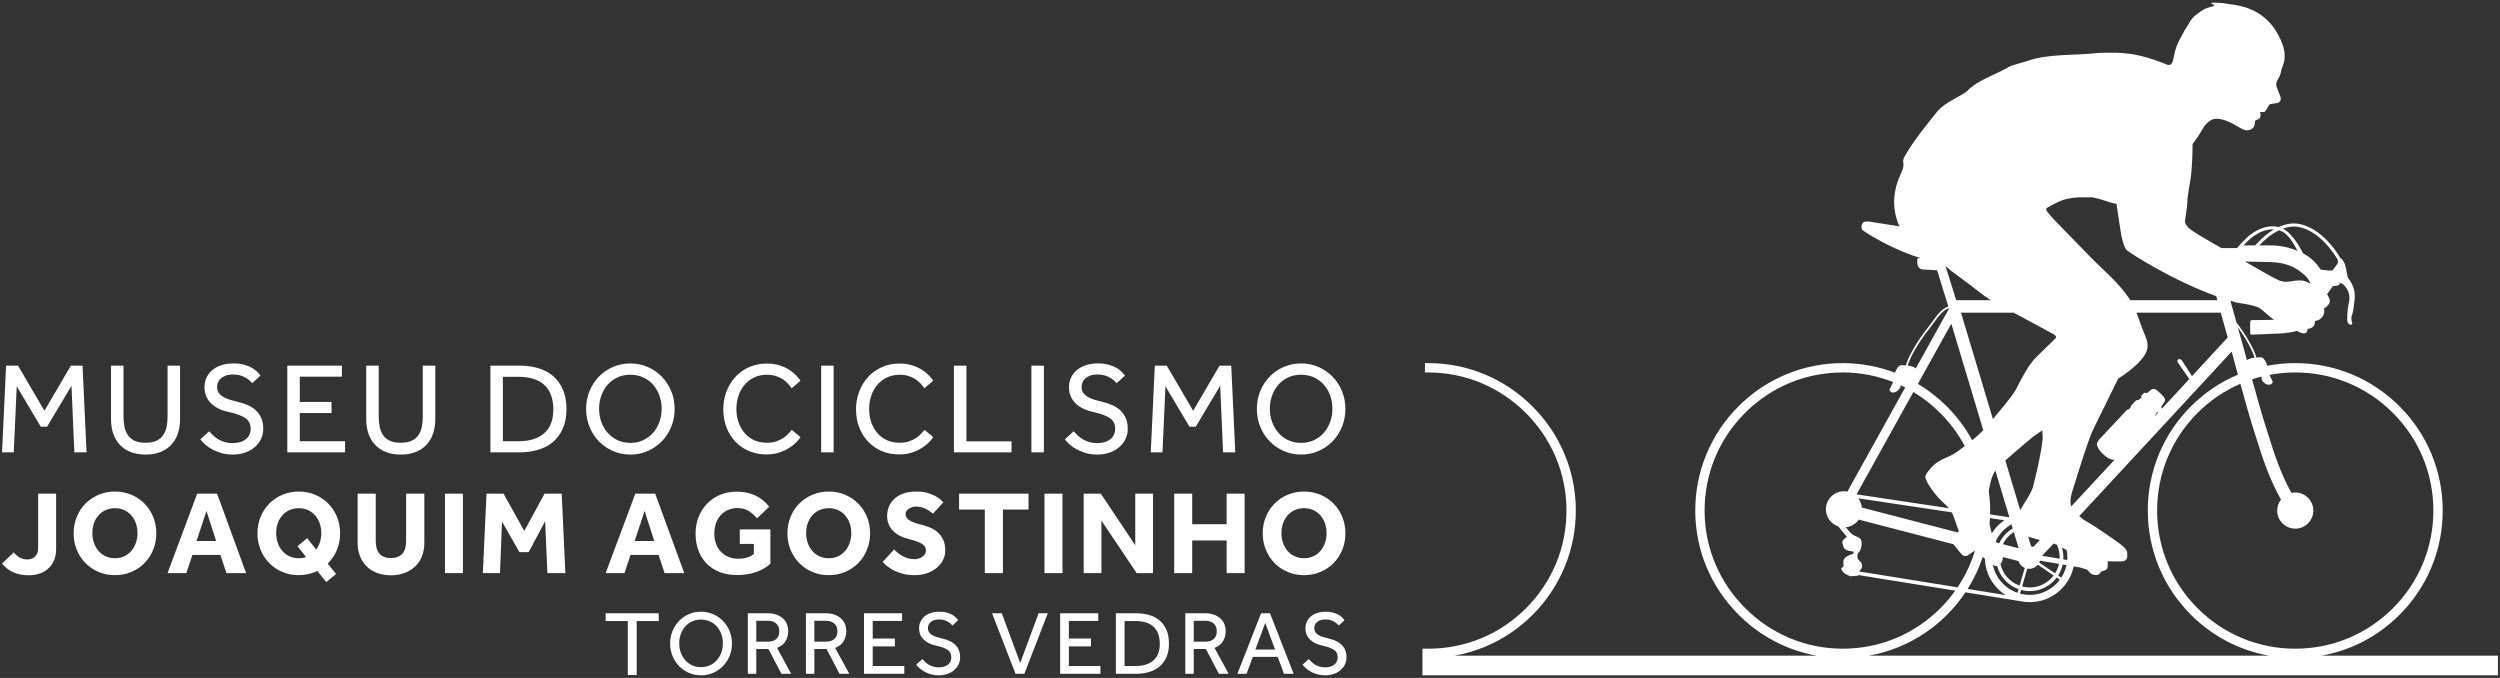 <svg version="1.1" xmlns="http://www.w3.org/2000/svg" xmlns:xlink="http://www.w3.org/1999/xlink" x="0px" y="0px"
	 viewBox="0 0 472 128" style="enable-background:new 0 0 472 128;" xml:space="preserve">
<rect x="0" y="0" width="472" height="128" fill="#333333" stroke="none"/>
<path style="fill:#FFFFFF;" d="M438.325,123.786c5.539-0.996,10.64-3.641,14.703-7.704c5.258-5.258,8.154-12.25,8.154-19.686
	c0-7.437-2.896-14.428-8.154-19.686c-5.258-5.259-12.25-8.154-19.686-8.154c-1.787,0-3.548,0.172-5.266,0.499
	c-0.158-0.48-0.607-1.644-1.265-1.605c-0.228,0.013-0.51,0.026-0.809,0.05l-0.007-0.027c-0.378-1.494-1.969-4.275-3.748-6.587
	l-1.141-4.091c0.422,0.126,0.843,0.247,1.263,0.357c0,0,3.367,0.414,4.311,1.057c0.734,0.5,1.551,1.459,2.685,2.166
	c-1.661,0.046-3.905,0.056-4.183,0.056c-0.351,0-0.351,0.391-0.351,0.391s-0.008,1.866,0,2.125c0.008,0.259,0.359,0.231,0.359,0.231
	s3.994-0.128,5.55-0.231c1.115-0.073,2.083-0.234,2.953-0.472c0.303,0.159,0.502,0.266,0.502,0.266s0.93,0.426,1.237,0.052
	c0.33-0.403,0.19-0.697,0.19-0.697s0.61,0.028,1.096-0.422c0.337-0.312,0.344-0.785,0.326-1.002
	c0.038-0.036,0.074-0.074,0.112-0.111c0.25-0.006,0.831-0.095,1.308-0.754c0.551-0.763,0.339-1.367,0.28-1.5
	c0.007-0.015,0.012-0.03,0.019-0.046c0.14-0.076,0.709-0.414,1.027-1.045c0.241-0.48-0.129-1.188-0.409-1.618
	c0.002-0.035,0.004-0.071,0.006-0.106l1.061-1.47c0,0,0.572-0.024,0.988-0.144c0.416-0.121,0.249-0.47,0.249-0.47
	s0.955,0.06,1.585,1.472s0.084,2.5,0.007,3.296c-0.05,0.525-0.257,2.162-0.029,2.685c0.148,0.339,0.392,0.483,0.714,0.427
	c0.322-0.056,0.014-0.478-0.023-1.13c-0.02-0.33,0.109-0.7,0.11-0.695c0,0,0.275-0.429,0.504-2.95
	c0.24-2.638-1.178-3.747-1.298-4.163c-0.121-0.416-0.134-0.668-0.363-1.819c-0.229-1.152-0.802-1.677-0.802-1.677
	s-0.079-0.027-0.183-0.053c-0.295-0.515-0.937-1.552-1.896-2.673c-2.235-2.612-4.369-3.518-5.766-3.819
	c-1.274-0.275-2.637-0.085-4.03,0.547c-1.762-0.395-3.62,0.112-5.384,1.477c-1.08,0.837-2.173,2.159-2.48,2.499h-2.94
	c-2.293-1.293-5.682-3.242-6.222-3.819c-0.75-0.803-0.668-1.17-0.664-1.308c0.003-0.138,0.401-2.66,0.426-3.297
	c0.046-1.173,0.111-1.592,0.606-4.553c0.307-1.83,0.384-4.629,0.396-6.662c0.166-0.236,0.362-0.51,0.547-0.744
	c0.565-0.712,1.31-2.095,1.703-2.656c0.449-0.644,1.172-1.081,1.172-1.081c1.14-0.689,2.813,0.003,3.772,0.433
	c0.526,0.236,2.174,1.36,2.845,1.443c0.671,0.082,1.395-0.243,1.61-0.817c0.216-0.574,0.059-0.973,0.216-1.021
	c0.157-0.048,0.794-0.336,0.883-0.514c0.09-0.179,0.131-0.824-0.03-1.078c0,0,0.707,0.023,0.888-0.066
	c0.18-0.089,0.327-0.392,0.327-0.392s0.538-0.983,0.71-1.046l1.518-0.238c0,0,0.8-0.323,0.36-1.344
	c-0.442-1.022-0.695-1.866-0.695-1.866s-0.137-0.456,0.153-0.97c0.369-0.655,0.584-1.057,0.652-1.436
	c0.223-1.235,0.719-1.904,0.706-2.595c0.172-1.158-0.101-2.344-0.671-3.627c-2.113-4.76-5.729-6.369-9.751-6.806
	c0.013-0.01-0.727-0.119-1.095-0.183c-0.342-0.06-1.958-0.116-2.159-0.076c-0.051,0.01-0.171,0.153-0.035,0.205
	c0.134,0.051,0.395,0.187,0.49,0.279c0.027,0.026,0.035,0.086-0.056,0.109c-0.092,0.023-0.672,0.218-0.672,0.218
	c-1.344,0.305-1.767,0.777-2.775,1.51c-1.007,0.733-1.515,2.076-1.801,2.412c-0.267,0.312-0.786,1.414-0.945,1.642
	c0,0-0.593,1.036-0.897,1.905c-0.304,0.869-0.425,1.373-0.489,1.846c-0.071,0.518-0.332,1.232-0.332,1.232
	c-0.417,0.613-0.866,0.406-1.512,0.106c-4.23-1.649-6.957-2.116-10.608-2.02c-0.656,0.017-1.311-0.011-1.943,0.051
	c-4.893,0.477-6.753,0.201-10.776,0.838c-1.413,0.224-2.396,0.685-4.326,1.199c-1.86,0.495-1.652,0.673-3.571,1.586
	c-1.595,0.759-4.031,1.765-5.59,3.169c-0.361,0.471-0.861,0.752-1.363,1.051c-1.696,1.013-3.55,1.782-4.836,3.408
	c-2.018,2.553-4.106,5.051-5.755,7.871c-0.273,0.468-0.611,0.961-0.491,1.518c0.16,0.738-0.094,1.355-0.386,1.978
	c-1.536,3.269-1.837,6.586-0.404,9.975l0.171,0.149c-3.415-0.525-5.914-0.933-5.914-0.933s-0.988-0.137-1.215,0.431
	c-0.38,0.95,0.162,1.283,0.162,1.283s4.134,2.857,9.381,4.709c0.522,0.184,1.012,0.334,1.469,0.456l-0.554,0.075
	c0,0-0.495,2.03,1.096,2.108c1.591,0.077,2.629,0.155,2.629,0.155l-0.044,0.014l2.117,6.806c-1.222,0.419-2.052,1.553-3.037,2.903
	c-0.314,0.43-0.638,0.875-1.002,1.335c-1.867,2.363-3.572,5.317-3.965,6.873l-0.007,0.027c-0.298-0.024-0.581-0.037-0.808-0.051
	c-0.666-0.039-1.106,1.016-1.253,1.43c-3.042-1.16-6.287-1.786-9.622-1.814c-3.799-0.031-7.496,0.688-10.974,2.143
	c-3.357,1.404-6.37,3.426-8.954,6.01c-2.585,2.585-4.607,5.597-6.01,8.954c-1.455,3.478-2.176,7.17-2.143,10.974
	c0.062,7.312,2.966,14.208,8.177,19.419c4.074,4.075,9.181,6.731,14.708,7.729h-68.3c1.969-0.355,3.893-0.916,5.755-1.694
	c3.357-1.404,6.369-3.426,8.954-6.01c2.584-2.585,4.606-5.597,6.01-8.954c1.454-3.479,2.175-7.171,2.143-10.974
	c-0.062-7.312-2.967-14.208-8.178-19.42c-5.211-5.211-12.107-8.115-19.419-8.177l-0.882-0.008l-0.015,1.764l0.882,0.008
	c6.846,0.058,13.305,2.779,18.187,7.661c4.882,4.882,7.602,11.341,7.661,18.187c0.06,7.052-2.652,13.681-7.637,18.665
	c-4.931,4.931-11.469,7.638-18.436,7.638c-0.076,0-0.153-0.001-0.229-0.001l-0.882-0.008l-0.016,1.764l0.007,0l-0.007,3.274h203.064
	v-3.629v-0.086H438.325z M451.78,77.957c4.925,4.926,7.638,11.474,7.638,18.439c0,6.965-2.713,13.513-7.638,18.438
	c-4.925,4.925-11.473,7.638-18.438,7.638c-6.965,0-13.513-2.713-18.438-7.638c-4.926-4.925-7.638-11.473-7.638-18.438
	c0-6.965,2.712-13.513,7.638-18.439c2.363-2.363,5.102-4.21,8.078-5.499c0.841,3.066,1.868,6.71,2.587,8.92
	c0.174,0.532,0.352,1.101,0.54,1.703c0.994,3.173,2.302,7.291,4.54,11.24c-0.445,0.576-0.72,1.29-0.72,2.074
	c0,1.885,1.528,3.413,3.412,3.413c1.885,0,3.413-1.528,3.413-3.413c0-1.885-1.528-3.413-3.413-3.413
	c-0.244,0-0.48,0.028-0.709,0.076c-2.062-3.66-3.276-7.483-4.278-10.681c-0.19-0.608-0.37-1.183-0.548-1.728
	c-0.714-2.196-1.766-5.936-2.614-9.03c0.587-0.192,1.178-0.371,1.779-0.521c0.01,0.25,0.034,0.494,0.083,0.624
	c0.179,0.468,0.984,1.179,1.73,0.817c0,0,0.429-0.294,0.271-0.565c-0.097-0.168-0.384-0.765-0.59-1.198
	c1.591-0.299,3.221-0.457,4.875-0.457C440.307,70.32,446.855,73.032,451.78,77.957z M425.655,67.533
	c-0.537,0.065-1.082,0.19-1.446,0.456c-0.252-0.941-0.409-1.534-0.415-1.558l-1.294-4.641
	C424.025,63.896,425.316,66.221,425.655,67.533z M413.847,71.014l-1.892-2.938l-0.021-0.023c-0.107-0.115-0.359-0.386-0.645-0.224
	c-0.131,0.073-0.245,0.245-0.171,0.504l0.015,0.055l2.205,3.176c-1.683,1.82-3.427,3.705-5.193,5.613
	c0.02-0.201-0.112-0.385-0.112-0.385s0.516-0.75,0.638-0.924s0.134-0.464-0.01-0.736c-0.143-0.271-0.796-0.884-0.796-0.884
	s-0.653-0.613-0.933-0.738c-0.28-0.126-0.569-0.095-0.735,0.037c-0.165,0.133-0.882,0.696-0.882,0.696s-0.359-0.231-0.606,0.024
	c-0.246,0.256-0.446,0.476-0.446,0.476s-0.064,0.068-0.006,0.16c0.058,0.092,0.12,0.201,0.12,0.201l-0.064,0.061
	c0,0-0.106-0.062-0.177,0.009c-0.07,0.071-0.362,0.325-0.362,0.325s-0.054,0.039-0.081,0.027c-0.027-0.012-0.296-0.058-0.558,0.218
	c-0.261,0.275-0.776,0.828-0.776,0.828s-0.055,0.058-0.038,0.113c0.018,0.054,0.028,0.094,0.028,0.094s0.001,0.025-0.038,0.067
	c-0.04,0.042-0.467,0.498-0.467,0.498s-0.028,0.022-0.048,0.007c-0.02-0.016-0.133-0.06-0.244,0.059
	c-0.111,0.118-5.159,5.499-5.159,5.499s-0.688,0.746-0.455,1.248c0.233,0.502,0.313,0.833,1.135,1.595
	c0.813,0.771,1.148,0.83,1.664,1.031c0.18,0.07,0.382,0.023,0.569-0.064c-3.023,3.261-5.855,6.313-8.251,8.891
	c-0.02-0.063-0.047-0.118-0.064-0.185c-0.345-1.368,0.426-3.137,0.957-4.856c0.504-1.63,2.15-7.06,3.198-9.394
	c1.294-2.573,3.581-7.312,4.777-9.709l0.93-0.598c1.366-0.96,2.672-1.986,3.704-3.315c1.202-1.547,1.133-2.709,0.321-4.501
	c-0.43-0.95-1.005-2.739-1.503-4.018h15.913l1.306,4.683C418.589,65.886,416.29,68.372,413.847,71.014z M406.856,78.493
	c-0.013-0.026,0.022-0.082,0.022-0.082s0.234-0.308,0.301-0.383c0.067-0.074-0.002-0.177-0.002-0.177l0.056-0.067
	c0,0,0.113,0.055,0.209,0.107c0.016,0.008,0.024,0.001,0.038,0.004c-0.204,0.22-0.407,0.439-0.611,0.66
	C406.866,78.521,406.859,78.499,406.856,78.493z M350.773,105.524c-0.121-0.25-0.149-0.894,0.024-1.111
	c0.076-0.096,0.348-0.33,0.396-0.484c0.047-0.153,0.142-0.359,0.216-0.639c0.082-0.305,0.115-0.687,0-1.259
	c-0.114-0.572-1.179-0.795-1.577-1.052c-0.354-0.228-1.027-1.038-1.35-1.439c1.017-0.103,1.903-0.638,2.457-1.435l17.861,4.639
	c0.606,0.802,1.65,2.008,1.65,2.008s0.587,0.522,1.239,0c0.362-0.289,0.824-0.579,1.164-0.779c0.004,0.003,0.007,0.006,0.011,0.009
	c-0.74,2.447-1.839,4.77-3.273,6.905l-18.614-3.001c0.202-0.235,0.576-0.428,0.576-1.061
	C351.552,106.115,350.937,105.865,350.773,105.524z M374.431,81.2c-0.512,0.545-0.988,1.015-1.379,1.335
	c-0.238,0.195-0.471,0.386-0.702,0.574c-1.266-2.31-2.868-4.457-4.786-6.375c-1.663-1.663-3.498-3.088-5.463-4.263l6.306-11.357
	L374.431,81.2z M381.622,59.805c2.019,1.054,4.135,2.245,6.142,3.323c0.473,0.255,0.429,0.641,0.429,0.641l-3.781,3.694
	c-1.556,1.38-3.745,5.961-3.745,5.961s-0.396,0.763-1.296,1.886c-0.477,0.595-1.75,2.216-3.106,3.818l-6.026-20.094h9.914
	C381.005,59.484,381.622,59.805,381.622,59.805z M388.874,105.246c0,0.083-0.009,0.164-0.013,0.246l-3.323-0.566
	c0.007-0.006,0.013-0.009,0.019-0.015c0.182-0.173,0.97-1.005,2.181-2.297c0.161,0.06,0.32,0.127,0.48,0.205
	c0.046,0.023,0.089,0.046,0.135,0.069C388.685,103.608,388.874,104.404,388.874,105.246z M351.516,95.824
	c-0.065-0.655-0.309-1.251-0.692-1.744l17.69,2.657c0.432,0.856,0.823,2.311,1.323,3.575c-0.066,0.053-0.153,0.126-0.248,0.207
	L351.516,95.824z M383.938,103.205c-0.021,0.02-0.032,0.024-0.052,0.041c-0.135-0.052-0.276-0.09-0.422-0.114l-0.546-1.82
	c0.076,0.026,0.147,0.052,0.229,0.079c0.783,0.256,1.423,0.429,1.984,0.565C384.479,102.65,384.056,103.093,383.938,103.205z
	 M381.122,103.513l-2.984-0.775c0.466-0.939,1.183-1.73,2.066-2.285L381.122,103.513z M379.999,99.766
	c-1.106,0.651-1.997,1.625-2.545,2.794l-0.502-0.13c-0.051-0.093-0.099-0.183-0.148-0.275c0.639-1.334,1.677-2.441,2.964-3.157
	L379.999,99.766z M376.064,100.667c-0.028-0.072-0.062-0.151-0.077-0.205c-0.063-0.23-0.208-0.79-0.359-1.522
	c0.034-0.373,0.056-0.748,0.075-1.123l2.714,0.408C377.477,98.87,376.679,99.704,376.064,100.667z M379.368,97.663
	c-0.001,0-0.001,0.001-0.002,0.001l-3.639-0.546c0.008-0.321,0.019-0.641,0.016-0.963c-0.01-1.177-0.102-2.341-0.256-3.491
	c0.307-1.587,0.502-2.735,1.243-3.8L379.368,97.663z M378.609,86.943c2.023-1.807,5.182-4.449,5.182-4.449l1.78-1.234
	c0.049,0.721,0.115,1.324,0.071,1.721c-0.402,3.61-1.84,9.037-1.84,9.037c-0.462,1.411-1.646,2.911-2.381,4.303L378.609,86.943z
	 M376.436,106.757c0,0,0.295,0.156,0.633,0.117c0.541,2.037,2.066,3.672,4.036,4.366l-0.2,0.686
	c-2.359-0.812-4.162-2.826-4.662-5.312C376.356,106.698,376.436,106.757,376.436,106.757z M377.688,106.493
	c0.324-0.449,0.483-0.835,0.447-1.325l2.943,0.764c0.196,0.583,0.638,1.048,1.2,1.286l-0.977,3.353
	C379.498,109.923,378.117,108.389,377.688,106.493z M382.747,107.362c0.12,0.021,0.242,0.033,0.368,0.033
	c0.659,0,1.241-0.303,1.635-0.77l2.976,2.026c-1.035,1.369-2.672,2.259-4.516,2.259c-0.499,0-0.98-0.071-1.441-0.193
	L382.747,107.362z M385.021,106.217c0.058-0.115,0.106-0.234,0.143-0.36l3.574,0.609c-0.142,0.642-0.395,1.242-0.734,1.783
	L385.021,106.217z M366.318,77.982c1.872,1.872,3.422,3.977,4.63,6.245c-0.967,0.75-1.849,1.374-2.621,1.771
	c-0.911,0.47-2.388,0.885-3.526,2.092c-1.139,1.207-1.234,1.688-1.234,1.688s-0.491,0.319,1.164,2.64
	c1.436,2.015,2.479,2.666,3.242,3.535l-17.455-2.621l10.727-19.318C363.069,75.11,364.773,76.437,366.318,77.982z M373.6,107.128
	c0.272-0.651,0.51-1.312,0.73-1.977c0.141,0.11,0.281,0.22,0.415,0.323c0.089,2.886,1.623,5.41,3.906,6.873l-7.167-1.155
	C372.295,109.902,373.006,108.548,373.6,107.128z M381.375,112.068l0.199-0.684c0.523,0.14,1.069,0.221,1.635,0.221
	c2.082,0,3.929-1.011,5.089-2.563l0.6,0.408c-1.297,1.736-3.361,2.867-5.689,2.867C382.574,112.317,381.961,112.225,381.375,112.068
	z M389.18,109.049l-0.602-0.41c0.395-0.622,0.687-1.314,0.846-2.057l0.729,0.124C389.971,107.553,389.636,108.343,389.18,109.049z
	 M389.55,105.609c0.007-0.121,0.018-0.241,0.018-0.364c0-0.65-0.099-1.277-0.281-1.868c0.301,0.163,0.599,0.326,0.896,0.488
	c0.084,0.436,0.132,0.885,0.132,1.345c0,0.177-0.014,0.351-0.027,0.525L389.55,105.609z M391.679,104.626l-0.007,0.274
	c-0.003-0.097-0.008-0.194-0.015-0.291c0.018,0.008,0.036,0.016,0.054,0.024L391.679,104.626z M423.878,49.387l4.799,0.096
	c3.673,0.109,5.29,1.464,6.476,2.499c0.546,0.477,0.872,1.031,1.071,1.596c-0.172-0.096-0.324-0.179-0.437-0.24
	c-0.8-0.425-1.348-0.38-1.599-0.392c-0.599-0.028-1.616,0.183-2.332,0.254c-0.716,0.07-1.567-0.247-1.567-0.247
	s-0.317-0.186-1.038-0.516C428.815,52.237,426.019,50.627,423.878,49.387z M430.285,43.476c1.186,0.331,2.123,1.296,3.489,3.881
	c-1.656-0.687-3.334-1.026-5.176-1.025l-2.04,0c0.418-0.445,0.935-0.95,1.53-1.437C428.7,44.393,429.452,43.878,430.285,43.476z
	 M434.121,42.879c3.857,0.831,6.502,4.891,7.239,6.148c0.118,0.421-0.038,0.771-0.038,0.771s-0.722,0.917-0.892,1.184
	c-0.168,0.263-2.221-0.076-2.291-0.088c-0.017-0.025-0.031-0.048-0.048-0.073c-0.67-0.946-1.474-2.033-3.268-2.985
	c-1.35-2.592-2.604-4.057-3.79-4.674C431.998,42.811,433.046,42.647,434.121,42.879z M429.326,43.319
	c-0.535,0.312-1.072,0.684-1.608,1.123c-0.811,0.664-1.475,1.349-1.952,1.889l-2.178,0C424.488,45.286,426.66,43.163,429.326,43.319
	z M388.682,38.082c1.128-0.56,2.948-0.858,4.562-0.83c2.157,0.037,1.318-0.159,3.235,0.351c0.891,0.305,1.154,0.329,1.49,0.473
	c0.198,0.084,1.016,0.289,1.624,0.441c0.454,3.109,0.839,5.514,0.839,5.514s0.422,2.584,1.125,3.217
	c0.597,0.538,8.494,5.641,16.859,8.659l0.216,0.775h-16.44c-2.045-3.281-5.198-5.732-7.873-8.512
	c-2.883-2.996-2.776-2.852-5.671-5.835c-0.213-0.22-2.496-2.516-2.353-2.879C386.43,39.114,388.397,38.223,388.682,38.082z
	 M368.355,51.12c1.221,0.903,2.439,1.809,3.657,2.715c1.177,0.876,2.294,1.837,3.528,2.631c0.101,0.065,0.219,0.138,0.348,0.215
	h-6.565l-2.012-6.468L368.355,51.12z M364.07,62.303c0.367-0.464,0.694-0.912,1.009-1.345c0.976-1.337,1.748-2.391,2.862-2.776
	l0.027,0.087l-6.266,11.283c-0.361-0.314-0.947-0.457-1.528-0.527C360.569,67.505,362.237,64.624,364.07,62.303z M321.829,96.623
	c-0.06-7.052,2.652-13.681,7.636-18.665c4.931-4.931,11.47-7.638,18.437-7.638c0.076,0,0.153,0,0.229,0.001
	c3.228,0.027,6.367,0.654,9.298,1.812c-0.204,0.432-0.545,1.147-0.654,1.333c-0.158,0.271,0.272,0.565,0.272,0.565
	c0.746,0.362,1.565-0.492,1.744-0.96c0.031-0.08,0.051-0.197,0.063-0.327c0.285,0.133,0.566,0.273,0.846,0.417l-10.913,19.653
	c-0.21-0.041-0.427-0.065-0.649-0.065c-1.884,0-3.412,1.528-3.412,3.413c0,1.504,0.979,2.766,2.328,3.221l1.657,2.009
	c0,0-0.219,0.061-0.68,0.516c-0.414,0.409-0.047,1.102,0.107,1.515c0.155,0.414,1.063,0.648,1.455,0.66
	c0.392,0.012,0.364,0.166,0.376,0.307c0.012,0.142-0.26,0.225-0.26,0.225c-1.3,0.402-1.629,0.87-1.69,1.418
	c-0.027,0.244,0.115,0.779-0.024,0.981c-0.056,0.083-0.254,0.107-0.325,0.237c-0.071,0.13-0.005,0.271-0.005,0.271
	c0.354,0.887,1.692,1.277,1.692,1.277l1.478-0.118c0,0-0.001-0.048-0.002-0.114l18.314,2.953c-0.836,1.168-1.768,2.279-2.805,3.315
	c-4.93,4.931-11.469,7.638-18.436,7.638c-0.076,0-0.153-0.001-0.229-0.001c-6.846-0.059-13.305-2.779-18.187-7.661
	C324.608,109.928,321.887,103.469,321.829,96.623z M358.636,122.092c3.357-1.404,6.369-3.426,8.954-6.01
	c1.31-1.311,2.475-2.732,3.489-4.252l10.373,1.672c0.568,0.12,1.156,0.186,1.759,0.186c4.083,0,7.501-2.902,8.3-6.752l1.174,0.2
	c0.716,0.196,1.537,0.449,1.573,0.583c0.064,0.24,0.573,0.809,1.37,0.86c0.796,0.05,1.04-0.672,1.04-0.672s0.849-0.172,1.127-0.494
	c0.176-0.205,0.164-0.944,0.132-1.454c1.593,0.075,2.856,0.019,2.856,0.019s0.86-0.126,0.852-0.948
	c-0.008-0.821,0.037-1.113-0.749-1.84c-0.747-0.691-2.956-2.127-4.042-2.899c-1.298-0.922-3.442-2.172-3.442-2.172
	c-0.273-0.25-0.561-0.463-0.842-0.674c9.137-9.825,24.428-26.362,28.778-31.068l0.182,0.653c0.041,0.156,0.44,1.665,0.993,3.705
	c-3.268,1.38-6.272,3.389-8.856,5.974c-5.258,5.258-8.154,12.249-8.154,19.686c0,7.436,2.896,14.428,8.154,19.686
	c4.063,4.063,9.164,6.708,14.703,7.704H352.88C354.849,123.431,356.773,122.871,358.636,122.092z M14.036,85.406l-0.54-12.569
	L8.881,80.57H7.702l-4.541-7.635L2.596,85.406H0.387l0.761-16.374h2.259L8.39,77.55l4.983-8.518h2.209l0.761,16.374H14.036z
	 M32.41,83.896c-0.533,0.598-1.207,1.068-2.026,1.411c-0.818,0.344-1.784,0.516-2.896,0.516c-1.113,0-2.079-0.172-2.897-0.516
	c-0.819-0.343-1.497-0.813-2.037-1.411c-0.54-0.597-0.941-1.301-1.203-2.111c-0.262-0.81-0.393-1.682-0.393-2.614V69.032h2.357
	v9.574c0,0.736,0.065,1.411,0.196,2.025c0.131,0.614,0.356,1.141,0.675,1.583c0.319,0.442,0.744,0.782,1.277,1.019
	c0.531,0.237,1.206,0.356,2.025,0.356c0.802,0,1.468-0.119,2-0.356s0.958-0.577,1.277-1.019c0.319-0.442,0.544-0.969,0.675-1.583
	c0.131-0.614,0.196-1.289,0.196-2.025v-9.574h2.357v10.139c0,0.932-0.131,1.804-0.393,2.614S32.941,83.299,32.41,83.896z
	 M49.261,82.927c-0.294,0.589-0.7,1.1-1.215,1.534c-0.516,0.434-1.126,0.769-1.829,1.006c-0.704,0.237-1.465,0.356-2.283,0.356
	c-0.769,0-1.469-0.09-2.099-0.27s-1.203-0.409-1.718-0.687c-0.516-0.278-0.966-0.585-1.35-0.921c-0.385-0.335-0.7-0.666-0.945-0.994
	l1.669-1.522c0.229,0.262,0.487,0.528,0.773,0.798s0.61,0.511,0.97,0.724c0.36,0.213,0.761,0.385,1.203,0.516
	c0.441,0.131,0.924,0.196,1.448,0.196c1.08,0,1.923-0.245,2.528-0.736c0.606-0.491,0.909-1.154,0.909-1.989
	c0-0.9-0.344-1.575-1.031-2.025c-0.688-0.45-1.678-0.814-2.971-1.092c-0.703-0.148-1.342-0.352-1.914-0.614
	c-0.573-0.262-1.068-0.589-1.486-0.982c-0.417-0.393-0.74-0.847-0.969-1.363c-0.229-0.515-0.344-1.1-0.344-1.755
	c0-0.605,0.115-1.178,0.344-1.718s0.572-1.015,1.031-1.424c0.458-0.409,1.031-0.736,1.718-0.982
	c0.687-0.245,1.481-0.368,2.381-0.368c0.802,0,1.494,0.086,2.075,0.258c0.58,0.172,1.076,0.38,1.485,0.626
	c0.409,0.245,0.736,0.499,0.982,0.761c0.245,0.262,0.433,0.475,0.565,0.638l-1.572,1.448c-0.098-0.114-0.245-0.265-0.441-0.454
	c-0.197-0.188-0.447-0.372-0.749-0.552c-0.303-0.18-0.655-0.332-1.056-0.454c-0.401-0.123-0.863-0.185-1.387-0.185
	s-0.974,0.07-1.35,0.209c-0.377,0.14-0.687,0.319-0.933,0.54c-0.245,0.221-0.426,0.471-0.54,0.749
	c-0.114,0.279-0.172,0.557-0.172,0.835c0,0.409,0.086,0.757,0.258,1.043c0.172,0.286,0.421,0.54,0.749,0.761
	c0.327,0.221,0.732,0.409,1.215,0.564c0.483,0.156,1.035,0.307,1.657,0.455c0.605,0.147,1.199,0.34,1.78,0.576
	c0.58,0.238,1.1,0.557,1.559,0.958c0.457,0.401,0.822,0.892,1.092,1.473c0.27,0.581,0.405,1.289,0.405,2.123
	C49.703,81.691,49.555,82.337,49.261,82.927z M56.601,83.294h8.543v2.112h-10.9V69.032h10.31v2.087h-7.953v4.762h5.989v2.111h-5.989
	V83.294z M79.823,69.032h2.357v10.139c0,0.932-0.131,1.804-0.393,2.614s-0.659,1.514-1.19,2.111
	c-0.533,0.598-1.207,1.068-2.026,1.411c-0.818,0.344-1.784,0.516-2.896,0.516c-1.113,0-2.079-0.172-2.897-0.516
	c-0.819-0.343-1.498-0.813-2.037-1.411c-0.54-0.597-0.941-1.301-1.203-2.111c-0.262-0.81-0.393-1.682-0.393-2.614V69.032h2.357
	v9.574c0,0.736,0.065,1.411,0.196,2.025c0.131,0.614,0.356,1.141,0.675,1.583c0.319,0.442,0.744,0.782,1.277,1.019
	c0.531,0.237,1.206,0.356,2.025,0.356c0.802,0,1.468-0.119,2-0.356s0.958-0.577,1.277-1.019c0.319-0.442,0.544-0.969,0.675-1.583
	c0.131-0.614,0.196-1.289,0.196-2.025V69.032z M104.444,71.008c-0.786-0.679-1.723-1.178-2.811-1.497
	c-1.089-0.319-2.279-0.479-3.572-0.479h-5.474v16.374h5.45c1.292,0,2.487-0.164,3.584-0.491c1.096-0.327,2.037-0.831,2.823-1.51
	c0.785-0.679,1.399-1.53,1.841-2.553c0.442-1.023,0.663-2.222,0.663-3.596c0-1.424-0.221-2.652-0.663-3.683
	S105.229,71.688,104.444,71.008z M102.762,81.785c-1.137,1.006-2.729,1.509-4.774,1.509h-3.044V71.143h2.97
	c2.176,0,3.813,0.528,4.909,1.584c1.097,1.055,1.645,2.581,1.645,4.578C104.468,79.285,103.899,80.778,102.762,81.785z
	 M119.001,85.823c1.178,0,2.278-0.225,3.302-0.675c1.022-0.45,1.91-1.063,2.663-1.841c0.753-0.777,1.342-1.69,1.768-2.737
	c0.425-1.047,0.638-2.168,0.638-3.363s-0.213-2.311-0.638-3.351c-0.426-1.039-1.015-1.947-1.768-2.725
	c-0.753-0.777-1.641-1.391-2.663-1.841c-1.024-0.45-2.124-0.675-3.302-0.675c-1.178,0-2.279,0.225-3.302,0.675
	c-1.023,0.45-1.906,1.064-2.651,1.841c-0.745,0.778-1.33,1.686-1.755,2.725c-0.426,1.04-0.638,2.156-0.638,3.351
	s0.212,2.316,0.638,3.363c0.425,1.047,1.014,1.96,1.767,2.737c0.753,0.778,1.637,1.391,2.651,1.841
	C116.726,85.598,117.823,85.823,119.001,85.823z M113.527,79.649c-0.279-0.777-0.418-1.599-0.418-2.467
	c0-0.884,0.139-1.714,0.418-2.491c0.278-0.777,0.675-1.461,1.19-2.05c0.516-0.589,1.133-1.052,1.854-1.387
	c0.72-0.335,1.53-0.503,2.43-0.503c0.9,0,1.714,0.168,2.442,0.503c0.729,0.335,1.351,0.798,1.866,1.387
	c0.516,0.589,0.912,1.273,1.191,2.05c0.278,0.777,0.417,1.607,0.417,2.491c0,0.868-0.139,1.69-0.417,2.467
	c-0.279,0.778-0.675,1.461-1.191,2.05c-0.515,0.589-1.137,1.055-1.866,1.399c-0.728,0.344-1.542,0.516-2.442,0.516
	c-0.9,0-1.71-0.172-2.43-0.516c-0.721-0.344-1.338-0.81-1.854-1.399C114.202,81.11,113.805,80.427,113.527,79.649z M137.154,80.681
	c-0.401-1.039-0.601-2.173-0.601-3.4c0-1.195,0.2-2.316,0.601-3.363s0.961-1.964,1.682-2.749c0.72-0.786,1.583-1.404,2.59-1.854
	c1.006-0.45,2.123-0.675,3.35-0.675c0.867,0,1.645,0.106,2.332,0.319c0.687,0.213,1.289,0.479,1.805,0.798
	c0.515,0.319,0.957,0.667,1.325,1.043c0.369,0.377,0.667,0.737,0.896,1.08l-1.669,1.424c-0.197-0.278-0.43-0.568-0.7-0.871
	c-0.27-0.303-0.593-0.577-0.97-0.823c-0.376-0.245-0.809-0.45-1.301-0.613c-0.49-0.164-1.055-0.246-1.693-0.246
	c-0.901,0-1.706,0.172-2.418,0.516c-0.712,0.343-1.318,0.81-1.817,1.399c-0.499,0.589-0.88,1.276-1.141,2.062
	c-0.262,0.785-0.393,1.62-0.393,2.504c0,0.884,0.135,1.714,0.405,2.491c0.27,0.778,0.65,1.453,1.141,2.026
	c0.491,0.572,1.089,1.023,1.792,1.35c0.704,0.327,1.489,0.491,2.357,0.491c0.737,0,1.371-0.094,1.903-0.283
	c0.531-0.188,0.982-0.413,1.35-0.675c0.368-0.261,0.671-0.527,0.908-0.797s0.438-0.495,0.601-0.676l1.645,1.375
	c-0.18,0.295-0.458,0.63-0.835,1.007c-0.376,0.376-0.834,0.732-1.374,1.067c-0.54,0.336-1.162,0.618-1.866,0.847
	c-0.704,0.229-1.481,0.344-2.332,0.344c-1.211,0-2.316-0.213-3.314-0.638c-0.998-0.425-1.857-1.019-2.577-1.78
	C138.115,82.62,137.555,81.72,137.154,80.681z M157.393,85.406h-2.357V69.032h2.357V85.406z M162.216,80.681
	c-0.401-1.039-0.601-2.173-0.601-3.4c0-1.195,0.2-2.316,0.601-3.363s0.961-1.964,1.682-2.749c0.72-0.786,1.583-1.404,2.59-1.854
	c1.006-0.45,2.123-0.675,3.35-0.675c0.867,0,1.645,0.106,2.332,0.319c0.687,0.213,1.289,0.479,1.805,0.798
	c0.515,0.319,0.957,0.667,1.325,1.043c0.368,0.377,0.667,0.737,0.896,1.08l-1.669,1.424c-0.197-0.278-0.43-0.568-0.7-0.871
	c-0.27-0.303-0.593-0.577-0.97-0.823c-0.376-0.245-0.809-0.45-1.3-0.613c-0.491-0.164-1.056-0.246-1.694-0.246
	c-0.901,0-1.706,0.172-2.418,0.516c-0.712,0.343-1.318,0.81-1.817,1.399c-0.499,0.589-0.88,1.276-1.141,2.062
	c-0.262,0.785-0.393,1.62-0.393,2.504c0,0.884,0.135,1.714,0.405,2.491c0.27,0.778,0.65,1.453,1.141,2.026
	c0.492,0.572,1.089,1.023,1.792,1.35c0.704,0.327,1.49,0.491,2.357,0.491c0.737,0,1.37-0.094,1.903-0.283
	c0.531-0.188,0.982-0.413,1.35-0.675c0.368-0.261,0.671-0.527,0.908-0.797s0.437-0.495,0.601-0.676l1.645,1.375
	c-0.18,0.295-0.458,0.63-0.835,1.007c-0.376,0.376-0.834,0.732-1.374,1.067c-0.54,0.336-1.162,0.618-1.866,0.847
	c-0.704,0.229-1.481,0.344-2.332,0.344c-1.211,0-2.316-0.213-3.314-0.638s-1.857-1.019-2.577-1.78
	C163.177,82.62,162.617,81.72,162.216,80.681z M190.974,85.406h-10.875V69.032h2.357v14.287h8.518V85.406z M197.086,85.406h-2.356
	V69.032h2.356V85.406z M209.629,82.927c0.606-0.491,0.909-1.154,0.909-1.989c0-0.9-0.344-1.575-1.031-2.025
	c-0.688-0.45-1.678-0.814-2.971-1.092c-0.704-0.148-1.342-0.352-1.914-0.614c-0.573-0.262-1.068-0.589-1.486-0.982
	c-0.417-0.393-0.74-0.847-0.969-1.363c-0.23-0.515-0.344-1.1-0.344-1.755c0-0.605,0.114-1.178,0.344-1.718
	c0.229-0.54,0.572-1.015,1.031-1.424c0.458-0.409,1.031-0.736,1.718-0.982c0.687-0.245,1.481-0.368,2.381-0.368
	c0.802,0,1.493,0.086,2.075,0.258c0.58,0.172,1.076,0.38,1.485,0.626c0.409,0.245,0.736,0.499,0.982,0.761
	c0.245,0.262,0.433,0.475,0.565,0.638l-1.572,1.448c-0.098-0.114-0.245-0.265-0.441-0.454c-0.197-0.188-0.447-0.372-0.749-0.552
	c-0.303-0.18-0.655-0.332-1.056-0.454c-0.401-0.123-0.863-0.185-1.387-0.185c-0.524,0-0.974,0.07-1.35,0.209
	c-0.377,0.14-0.687,0.319-0.933,0.54c-0.245,0.221-0.426,0.471-0.54,0.749c-0.114,0.279-0.172,0.557-0.172,0.835
	c0,0.409,0.086,0.757,0.258,1.043c0.172,0.286,0.422,0.54,0.749,0.761c0.327,0.221,0.732,0.409,1.215,0.564
	c0.482,0.156,1.035,0.307,1.657,0.455c0.605,0.147,1.198,0.34,1.78,0.576c0.58,0.238,1.1,0.557,1.559,0.958
	c0.457,0.401,0.822,0.892,1.092,1.473c0.27,0.581,0.405,1.289,0.405,2.123c0,0.704-0.148,1.35-0.442,1.94
	c-0.294,0.589-0.7,1.1-1.215,1.534c-0.516,0.434-1.126,0.769-1.829,1.006c-0.704,0.237-1.465,0.356-2.283,0.356
	c-0.769,0-1.469-0.09-2.099-0.27s-1.203-0.409-1.718-0.687c-0.516-0.278-0.966-0.585-1.35-0.921c-0.385-0.335-0.7-0.666-0.945-0.994
	l1.669-1.522c0.229,0.262,0.487,0.528,0.773,0.798c0.286,0.27,0.61,0.511,0.97,0.724s0.761,0.385,1.203,0.516
	c0.441,0.131,0.924,0.196,1.448,0.196C208.181,83.663,209.024,83.418,209.629,82.927z M219.473,85.406h-2.209l0.761-16.374h2.259
	l4.982,8.518l4.984-8.518h2.209l0.761,16.374h-2.307l-0.54-12.569l-4.616,7.733h-1.178l-4.541-7.635L219.473,85.406z M239.7,83.307
	c0.753,0.778,1.637,1.391,2.651,1.841c1.015,0.45,2.112,0.675,3.29,0.675c1.178,0,2.278-0.225,3.302-0.675
	c1.022-0.45,1.91-1.063,2.663-1.841c0.753-0.777,1.342-1.69,1.768-2.737c0.425-1.047,0.638-2.168,0.638-3.363
	s-0.213-2.311-0.638-3.351c-0.426-1.039-1.015-1.947-1.768-2.725c-0.753-0.777-1.641-1.391-2.663-1.841
	c-1.024-0.45-2.124-0.675-3.302-0.675c-1.178,0-2.279,0.225-3.302,0.675c-1.023,0.45-1.906,1.064-2.651,1.841
	c-0.745,0.778-1.33,1.686-1.755,2.725c-0.426,1.04-0.638,2.156-0.638,3.351s0.212,2.316,0.638,3.363
	C238.358,81.617,238.947,82.53,239.7,83.307z M240.166,74.691c0.278-0.777,0.676-1.461,1.191-2.05
	c0.516-0.589,1.133-1.052,1.854-1.387c0.719-0.335,1.53-0.503,2.43-0.503c0.9,0,1.714,0.168,2.442,0.503
	c0.728,0.335,1.35,0.798,1.866,1.387c0.515,0.589,0.912,1.273,1.191,2.05c0.278,0.777,0.417,1.607,0.417,2.491
	c0,0.868-0.139,1.69-0.417,2.467c-0.279,0.778-0.676,1.461-1.191,2.05c-0.516,0.589-1.138,1.055-1.866,1.399
	c-0.728,0.344-1.542,0.516-2.442,0.516c-0.9,0-1.711-0.172-2.43-0.516c-0.721-0.344-1.338-0.81-1.854-1.399
	c-0.515-0.589-0.913-1.272-1.191-2.05c-0.278-0.777-0.417-1.599-0.417-2.467C239.749,76.298,239.888,75.468,240.166,74.691z
	 M7.202,93.206h3.396v10.436c0,0.854-0.143,1.597-0.428,2.227c-0.285,0.629-0.667,1.147-1.147,1.551
	c-0.48,0.405-1.031,0.705-1.653,0.9c-0.622,0.195-1.278,0.292-1.968,0.292c-2.174,0-3.846-0.742-5.015-2.226l2.204-2.092
	c0.405,0.48,0.813,0.821,1.226,1.023c0.412,0.203,0.858,0.304,1.338,0.304c0.63,0,1.128-0.187,1.496-0.562
	c0.367-0.375,0.551-0.922,0.551-1.642V93.206z M27.274,95.073c-0.697-0.705-1.522-1.259-2.473-1.664
	c-0.953-0.405-1.984-0.607-3.093-0.607c-1.11,0-2.14,0.202-3.093,0.607c-0.952,0.405-1.776,0.959-2.473,1.664
	S14.897,96.61,14.5,97.57c-0.398,0.959-0.596,2.001-0.596,3.126c0,1.109,0.198,2.148,0.596,3.115
	c0.397,0.967,0.945,1.803,1.642,2.508c0.697,0.705,1.521,1.259,2.473,1.664c0.953,0.405,1.983,0.607,3.093,0.607
	c1.109,0,2.14-0.202,3.093-0.607c0.951-0.405,1.776-0.959,2.473-1.664c0.698-0.705,1.245-1.541,1.642-2.508
	c0.397-0.967,0.596-2.006,0.596-3.115c0-1.125-0.199-2.167-0.596-3.126C28.519,96.61,27.972,95.778,27.274,95.073z M25.666,102.473
	c-0.195,0.57-0.476,1.072-0.843,1.506c-0.368,0.436-0.813,0.78-1.338,1.035c-0.525,0.255-1.118,0.382-1.777,0.382
	c-0.66,0-1.256-0.127-1.788-0.382c-0.532-0.255-0.982-0.599-1.349-1.035c-0.368-0.434-0.649-0.936-0.844-1.506
	c-0.195-0.57-0.292-1.177-0.292-1.822s0.097-1.252,0.292-1.822c0.195-0.57,0.476-1.068,0.844-1.496
	c0.367-0.427,0.817-0.764,1.349-1.012c0.532-0.247,1.128-0.371,1.788-0.371c0.659,0,1.252,0.124,1.777,0.371
	c0.525,0.248,0.97,0.585,1.338,1.012c0.367,0.428,0.648,0.926,0.843,1.496s0.293,1.177,0.293,1.822S25.861,101.903,25.666,102.473z
	 M37.226,93.206l-5.6,15.001h3.553l1.147-3.441h5.285l1.147,3.441h3.712l-5.488-15.001H37.226z M37.113,102.135l1.867-5.668
	l1.822,5.668H37.113z M61.977,95.073c-0.697-0.704-1.522-1.259-2.474-1.664c-0.952-0.405-1.983-0.607-3.093-0.607
	c-1.109,0-2.14,0.202-3.092,0.607c-0.952,0.405-1.777,0.96-2.474,1.664c-0.697,0.705-1.245,1.537-1.642,2.497
	c-0.397,0.96-0.596,2.001-0.596,3.126c0,1.11,0.199,2.148,0.596,3.115c0.397,0.967,0.945,1.803,1.642,2.508
	c0.697,0.705,1.522,1.259,2.474,1.664c0.952,0.405,1.983,0.607,3.092,0.607c0.63,0,1.241-0.067,1.833-0.202
	c0.593-0.135,1.151-0.33,1.676-0.585l1.687,2.092l1.844-1.529l-1.574-1.957c0.734-0.72,1.308-1.567,1.72-2.542
	c0.412-0.974,0.619-2.031,0.619-3.171c0-1.125-0.199-2.166-0.596-3.126C63.221,96.61,62.674,95.778,61.977,95.073z M60.414,102.327
	c-0.165,0.532-0.405,1.008-0.72,1.428l-1.709-2.159l-1.822,1.529l1.619,2.047c-0.21,0.075-0.427,0.131-0.652,0.168
	c-0.225,0.038-0.465,0.057-0.72,0.057c-0.66,0-1.256-0.128-1.788-0.383c-0.532-0.255-0.982-0.599-1.349-1.034
	c-0.368-0.435-0.649-0.937-0.844-1.507s-0.292-1.177-0.292-1.822c0-0.644,0.097-1.252,0.292-1.822
	c0.195-0.569,0.476-1.068,0.844-1.495c0.367-0.428,0.817-0.765,1.349-1.012c0.532-0.248,1.128-0.372,1.788-0.372
	s1.252,0.124,1.777,0.372c0.525,0.247,0.971,0.584,1.338,1.012c0.368,0.427,0.649,0.926,0.844,1.495
	c0.195,0.57,0.292,1.178,0.292,1.822C60.661,101.236,60.578,101.795,60.414,102.327z M76.675,93.206h3.441v9.311
	c0,0.9-0.147,1.725-0.439,2.474c-0.292,0.75-0.712,1.391-1.259,1.923c-0.548,0.532-1.211,0.949-1.991,1.249
	c-0.78,0.299-1.649,0.449-2.609,0.449c-0.959,0-1.829-0.146-2.609-0.438c-0.779-0.293-1.443-0.709-1.99-1.249
	c-0.548-0.539-0.967-1.184-1.26-1.934c-0.292-0.749-0.438-1.574-0.438-2.474v-9.311h3.418v8.884c0,0.495,0.049,0.941,0.147,1.338
	c0.097,0.397,0.258,0.739,0.483,1.023c0.225,0.285,0.521,0.506,0.889,0.664c0.367,0.158,0.821,0.236,1.36,0.236
	c0.525,0,0.971-0.078,1.339-0.236c0.367-0.158,0.663-0.379,0.888-0.664c0.225-0.284,0.386-0.626,0.484-1.023
	c0.097-0.397,0.146-0.843,0.146-1.338V93.206z M84.006,93.206h3.396v15.001h-3.396V93.206z M106.047,93.206l0.697,15.001h-3.396
	l-0.428-9.805l-3.103,5.847h-1.754l-3.284-5.78l-0.382,9.738h-3.239l0.697-15.001h3.216l3.914,7.04l3.823-7.04H106.047z
	 M123.702,93.206h-3.756l-5.6,15.001h3.553l1.147-3.441h5.286l1.147,3.441h3.711L123.702,93.206z M119.833,102.135l1.867-5.668
	l1.822,5.668H119.833z M142.718,108.017c-1.043,0.367-2.231,0.551-3.565,0.551c-1.23,0-2.328-0.191-3.295-0.573
	c-0.967-0.383-1.788-0.919-2.463-1.608c-0.675-0.69-1.188-1.515-1.541-2.475c-0.352-0.959-0.528-2.016-0.528-3.171
	c0-1.124,0.187-2.166,0.562-3.126c0.375-0.959,0.907-1.795,1.597-2.508c0.69-0.712,1.507-1.27,2.452-1.675
	c0.944-0.405,1.994-0.608,3.149-0.608c1.364,0,2.56,0.252,3.587,0.754c1.027,0.503,1.878,1.203,2.552,2.103l-2.294,2.181
	c-0.48-0.569-1.009-1.034-1.585-1.394c-0.578-0.36-1.286-0.54-2.126-0.54c-0.69,0-1.304,0.128-1.844,0.383
	c-0.54,0.255-0.997,0.599-1.372,1.034s-0.66,0.945-0.855,1.529c-0.195,0.585-0.292,1.208-0.292,1.867
	c0,0.72,0.113,1.372,0.338,1.957c0.224,0.585,0.539,1.083,0.944,1.495c0.405,0.413,0.881,0.732,1.428,0.956
	c0.547,0.225,1.143,0.338,1.788,0.338c0.6,0,1.147-0.071,1.642-0.214c0.495-0.142,0.937-0.371,1.327-0.686v-1.889h-2.654v-2.744
	h5.78v6.5C144.67,107.129,143.76,107.65,142.718,108.017z M164.274,100.696c0-1.125-0.199-2.167-0.596-3.126
	c-0.397-0.96-0.945-1.792-1.642-2.497c-0.697-0.705-1.522-1.259-2.473-1.664c-0.953-0.405-1.984-0.607-3.093-0.607
	c-1.11,0-2.141,0.202-3.093,0.607c-0.952,0.405-1.776,0.959-2.473,1.664c-0.698,0.705-1.245,1.537-1.642,2.497
	c-0.398,0.959-0.596,2.001-0.596,3.126c0,1.109,0.198,2.148,0.596,3.115c0.397,0.967,0.944,1.803,1.642,2.508
	c0.697,0.705,1.521,1.259,2.473,1.664c0.952,0.405,1.983,0.607,3.093,0.607c1.109,0,2.14-0.202,3.093-0.607
	c0.951-0.405,1.776-0.959,2.473-1.664c0.697-0.705,1.245-1.541,1.642-2.508C164.076,102.844,164.274,101.805,164.274,100.696z
	 M160.428,102.473c-0.195,0.57-0.476,1.072-0.843,1.506c-0.368,0.436-0.813,0.78-1.338,1.035c-0.526,0.255-1.118,0.382-1.777,0.382
	c-0.66,0-1.256-0.127-1.788-0.382c-0.532-0.255-0.982-0.599-1.349-1.035c-0.368-0.434-0.649-0.936-0.844-1.506
	c-0.195-0.57-0.292-1.177-0.292-1.822s0.097-1.252,0.292-1.822c0.195-0.57,0.476-1.068,0.844-1.496
	c0.367-0.427,0.817-0.764,1.349-1.012c0.532-0.247,1.128-0.371,1.788-0.371c0.659,0,1.251,0.124,1.777,0.371
	c0.525,0.248,0.97,0.585,1.338,1.012c0.367,0.428,0.648,0.926,0.843,1.496s0.292,1.177,0.292,1.822S160.623,101.903,160.428,102.473
	z M174.968,108.241c-0.697,0.233-1.45,0.349-2.26,0.349c-0.75,0-1.432-0.071-2.047-0.214c-0.615-0.142-1.169-0.329-1.664-0.562
	c-0.495-0.232-0.941-0.498-1.338-0.798c-0.398-0.3-0.739-0.608-1.023-0.922l2.181-2.362c0.195,0.21,0.424,0.424,0.686,0.641
	c0.262,0.218,0.554,0.416,0.877,0.596c0.322,0.18,0.675,0.326,1.057,0.439c0.383,0.112,0.791,0.168,1.226,0.168
	c0.255,0,0.509-0.037,0.765-0.112c0.254-0.075,0.487-0.184,0.697-0.326c0.21-0.143,0.379-0.315,0.506-0.517
	c0.127-0.203,0.191-0.431,0.191-0.687c0-0.554-0.27-0.985-0.809-1.293c-0.54-0.307-1.395-0.61-2.564-0.91
	c-0.57-0.135-1.099-0.33-1.586-0.585c-0.488-0.255-0.907-0.562-1.26-0.923c-0.352-0.359-0.626-0.772-0.82-1.236
	c-0.195-0.465-0.293-0.982-0.293-1.552c0-0.63,0.112-1.222,0.337-1.777c0.225-0.554,0.566-1.046,1.024-1.473
	c0.457-0.428,1.027-0.765,1.709-1.012c0.682-0.248,1.488-0.371,2.418-0.371c0.765,0,1.439,0.078,2.024,0.236
	c0.585,0.157,1.083,0.345,1.495,0.562c0.413,0.217,0.75,0.443,1.013,0.675c0.262,0.232,0.461,0.416,0.596,0.551l-1.957,2.159
	c-0.165-0.135-0.356-0.281-0.573-0.439c-0.218-0.157-0.461-0.303-0.731-0.438c-0.27-0.135-0.567-0.248-0.889-0.338
	c-0.323-0.089-0.663-0.135-1.023-0.135c-0.24,0-0.476,0.038-0.709,0.113c-0.232,0.075-0.442,0.176-0.629,0.303
	c-0.188,0.128-0.338,0.278-0.45,0.45c-0.113,0.173-0.169,0.357-0.169,0.551c0,0.51,0.27,0.923,0.81,1.237
	c0.54,0.315,1.282,0.578,2.227,0.787c0.554,0.135,1.097,0.319,1.63,0.552c0.532,0.232,1.008,0.536,1.428,0.91
	c0.42,0.375,0.757,0.837,1.012,1.384s0.383,1.211,0.383,1.99c0,0.675-0.15,1.297-0.45,1.867c-0.3,0.57-0.709,1.064-1.226,1.484
	C176.273,107.683,175.665,108.009,174.968,108.241z M185.932,108.208v-12.01h-4.858v-2.991h13.112v2.991h-4.835v12.01H185.932z
	 M200.596,108.207H197.2V93.206h3.396V108.207z M214.608,108.207l-6.658-9.918v9.918h-3.351V93.206h3.239l6.5,9.739v-9.739h3.351
	v15.001H214.608z M225.088,108.207h-3.396V93.206h3.396v5.758h6.5v-5.758h3.396v15.001h-3.396v-6.162h-6.5V108.207z M249.299,93.409
	c-0.952-0.405-1.983-0.607-3.092-0.607c-1.11,0-2.141,0.202-3.093,0.607c-0.952,0.405-1.776,0.959-2.473,1.664
	c-0.698,0.705-1.245,1.537-1.642,2.497c-0.398,0.959-0.596,2.001-0.596,3.126c0,1.109,0.198,2.148,0.596,3.115
	c0.397,0.967,0.944,1.803,1.642,2.508c0.697,0.705,1.521,1.259,2.473,1.664c0.952,0.405,1.983,0.607,3.093,0.607
	c1.109,0,2.14-0.202,3.092-0.607c0.952-0.405,1.777-0.959,2.474-1.664c0.697-0.705,1.245-1.541,1.642-2.508
	c0.397-0.967,0.596-2.006,0.596-3.115c0-1.125-0.199-2.167-0.596-3.126c-0.397-0.96-0.945-1.792-1.642-2.497
	C251.076,94.368,250.251,93.814,249.299,93.409z M250.165,102.473c-0.195,0.57-0.476,1.072-0.843,1.506
	c-0.368,0.436-0.814,0.78-1.338,1.035c-0.526,0.255-1.118,0.382-1.777,0.382c-0.66,0-1.256-0.127-1.788-0.382
	c-0.533-0.255-0.982-0.599-1.349-1.035c-0.368-0.434-0.649-0.936-0.844-1.506c-0.195-0.57-0.292-1.177-0.292-1.822
	s0.097-1.252,0.292-1.822s0.476-1.068,0.844-1.496c0.367-0.427,0.816-0.764,1.349-1.012c0.532-0.247,1.128-0.371,1.788-0.371
	c0.659,0,1.251,0.124,1.777,0.371c0.524,0.248,0.97,0.585,1.338,1.012c0.367,0.428,0.648,0.926,0.843,1.496s0.292,1.177,0.292,1.822
	S250.36,101.903,250.165,102.473z M114.346,115.786h10.024v1.47h-4.163v10.199h-1.68v-10.199h-4.181V115.786z M136.512,117.245
	c-0.526-0.542-1.145-0.971-1.859-1.285c-0.714-0.314-1.483-0.471-2.305-0.471c-0.823,0-1.591,0.157-2.305,0.471
	c-0.714,0.314-1.331,0.743-1.851,1.285c-0.519,0.543-0.927,1.177-1.225,1.902c-0.297,0.726-0.445,1.506-0.445,2.339
	c0,0.834,0.148,1.617,0.445,2.348c0.298,0.731,0.708,1.368,1.234,1.911c0.525,0.542,1.142,0.971,1.851,1.285
	c0.708,0.314,1.473,0.471,2.296,0.471c0.822,0,1.591-0.157,2.305-0.471c0.714-0.314,1.333-0.743,1.859-1.285
	c0.525-0.543,0.937-1.18,1.234-1.911c0.297-0.731,0.445-1.514,0.445-2.348c0-0.833-0.148-1.613-0.445-2.339
	C137.449,118.422,137.037,117.788,136.512,117.245z M136.186,123.191c-0.194,0.543-0.471,1.02-0.831,1.431s-0.794,0.737-1.302,0.977
	s-1.077,0.36-1.705,0.36c-0.629,0-1.194-0.12-1.697-0.36c-0.502-0.24-0.934-0.566-1.293-0.977c-0.36-0.411-0.637-0.888-0.831-1.431
	c-0.195-0.542-0.292-1.116-0.292-1.722c0-0.617,0.097-1.196,0.292-1.739c0.194-0.543,0.471-1.02,0.831-1.431
	c0.359-0.411,0.791-0.734,1.293-0.968c0.503-0.234,1.068-0.351,1.697-0.351c0.628,0,1.197,0.117,1.705,0.351
	s0.942,0.557,1.302,0.968s0.637,0.888,0.831,1.431c0.194,0.543,0.292,1.122,0.292,1.739
	C136.478,122.075,136.38,122.649,136.186,123.191z M148.301,121.075c0.343-0.56,0.514-1.205,0.514-1.936
	c0-0.412-0.071-0.817-0.214-1.217c-0.143-0.4-0.371-0.757-0.685-1.071c-0.314-0.314-0.723-0.571-1.225-0.771
	c-0.503-0.2-1.12-0.3-1.851-0.3h-3.65v11.43h1.594v-4.679h2.296l2.45,4.679h1.851l-2.673-4.884
	C147.427,122.052,147.959,121.635,148.301,121.075z M144.977,121.144h-2.193v-3.942h2.159c0.685,0,1.222,0.174,1.611,0.523
	c0.387,0.348,0.582,0.837,0.582,1.465c0,0.594-0.18,1.068-0.54,1.422C146.237,120.966,145.697,121.144,144.977,121.144z
	 M159.268,121.075c0.343-0.56,0.514-1.205,0.514-1.936c0-0.412-0.071-0.817-0.214-1.217c-0.143-0.4-0.371-0.757-0.685-1.071
	c-0.315-0.314-0.723-0.571-1.226-0.771c-0.502-0.2-1.119-0.3-1.85-0.3h-3.65v11.43h1.594v-4.679h2.296l2.45,4.679h1.851
	l-2.673-4.884C158.394,122.052,158.926,121.635,159.268,121.075z M155.944,121.144h-2.193v-3.942h2.159
	c0.685,0,1.222,0.174,1.611,0.523c0.387,0.348,0.582,0.837,0.582,1.465c0,0.594-0.18,1.068-0.54,1.422
	C157.203,120.966,156.664,121.144,155.944,121.144z M164.769,125.736h5.963v1.474h-7.608v-11.43h7.197v1.457h-5.552v3.324h4.181
	v1.474h-4.181V125.736z M180.988,122.643c0.188,0.405,0.282,0.899,0.282,1.482c0,0.491-0.102,0.942-0.308,1.353
	c-0.206,0.412-0.488,0.769-0.848,1.072c-0.36,0.302-0.786,0.537-1.277,0.702c-0.491,0.165-1.022,0.249-1.594,0.249
	c-0.537,0-1.025-0.063-1.465-0.189c-0.439-0.126-0.839-0.285-1.199-0.48c-0.36-0.194-0.674-0.408-0.942-0.643
	c-0.269-0.233-0.489-0.465-0.66-0.694l1.165-1.062c0.16,0.183,0.34,0.369,0.54,0.557c0.199,0.188,0.425,0.357,0.677,0.505
	c0.251,0.149,0.531,0.269,0.839,0.36c0.309,0.092,0.646,0.137,1.011,0.137c0.754,0,1.342-0.171,1.765-0.514
	c0.423-0.342,0.634-0.805,0.634-1.388c0-0.628-0.24-1.099-0.719-1.413c-0.48-0.314-1.172-0.568-2.074-0.763
	c-0.491-0.103-0.937-0.245-1.336-0.428c-0.401-0.183-0.746-0.412-1.037-0.686c-0.291-0.274-0.517-0.591-0.677-0.951
	c-0.16-0.36-0.24-0.768-0.24-1.225c0-0.422,0.08-0.823,0.24-1.199c0.16-0.377,0.4-0.709,0.72-0.994
	c0.32-0.286,0.719-0.514,1.199-0.686c0.48-0.171,1.034-0.257,1.663-0.257c0.559,0,1.042,0.06,1.447,0.18
	c0.406,0.12,0.751,0.266,1.037,0.437c0.286,0.171,0.514,0.349,0.686,0.531c0.171,0.183,0.302,0.332,0.394,0.446l-1.097,1.011
	c-0.069-0.08-0.172-0.186-0.308-0.317c-0.138-0.131-0.312-0.26-0.523-0.386c-0.212-0.125-0.457-0.231-0.737-0.317
	c-0.28-0.085-0.603-0.128-0.968-0.128c-0.366,0-0.68,0.049-0.943,0.145c-0.263,0.098-0.479,0.223-0.651,0.377
	c-0.171,0.155-0.297,0.329-0.377,0.523c-0.08,0.194-0.12,0.389-0.12,0.583c0,0.285,0.06,0.528,0.18,0.728s0.294,0.377,0.523,0.531
	c0.228,0.154,0.511,0.286,0.848,0.394c0.337,0.109,0.722,0.214,1.157,0.317c0.422,0.103,0.836,0.237,1.242,0.403
	c0.406,0.166,0.768,0.389,1.088,0.668C180.545,121.894,180.799,122.237,180.988,122.643z M196.093,115.78h1.73l-4.421,11.43h-1.679
	l-4.421-11.43h1.834l3.478,9.39L196.093,115.78z M201.799,125.736h5.963v1.474h-7.608v-11.43h7.197v1.457h-5.552v3.324h4.181v1.474
	h-4.181V125.736z M218.952,117.159c-0.548-0.473-1.203-0.822-1.962-1.045c-0.76-0.222-1.591-0.334-2.493-0.334h-3.822v11.43h3.804
	c0.902,0,1.737-0.115,2.502-0.343c0.765-0.228,1.423-0.58,1.971-1.054c0.548-0.474,0.976-1.068,1.285-1.782
	c0.308-0.714,0.462-1.551,0.462-2.51c0-0.995-0.154-1.851-0.462-2.571C219.928,118.23,219.5,117.633,218.952,117.159z
	 M217.778,124.682c-0.794,0.703-1.905,1.054-3.333,1.054h-2.125v-8.482h2.073c1.52,0,2.662,0.368,3.428,1.105
	c0.765,0.737,1.148,1.802,1.148,3.196C218.969,122.937,218.572,123.979,217.778,124.682z M230.895,121.075
	c0.343-0.56,0.514-1.205,0.514-1.936c0-0.412-0.071-0.817-0.214-1.217c-0.143-0.4-0.371-0.757-0.685-1.071
	c-0.314-0.314-0.723-0.571-1.225-0.771c-0.503-0.2-1.12-0.3-1.851-0.3h-3.65v11.43h1.594v-4.679h2.296l2.45,4.679h1.851
	l-2.673-4.884C230.021,122.052,230.553,121.635,230.895,121.075z M227.571,121.144h-2.193v-3.942h2.159
	c0.685,0,1.222,0.174,1.611,0.523c0.388,0.348,0.582,0.837,0.582,1.465c0,0.594-0.18,1.068-0.54,1.422
	C228.831,120.966,228.291,121.144,227.571,121.144z M238.092,115.78l-4.472,11.43h1.73l1.183-3.188h4.695l1.182,3.188h1.834
	l-4.473-11.43H238.092z M237.013,122.634l1.867-5.02l1.851,5.02H237.013z M253.934,122.643c0.188,0.405,0.282,0.899,0.282,1.482
	c0,0.491-0.102,0.942-0.308,1.353c-0.205,0.412-0.488,0.769-0.848,1.072c-0.36,0.302-0.785,0.537-1.277,0.702
	c-0.491,0.165-1.022,0.249-1.593,0.249c-0.537,0-1.026-0.063-1.465-0.189c-0.44-0.126-0.84-0.285-1.2-0.48
	c-0.36-0.194-0.674-0.408-0.942-0.643c-0.269-0.233-0.489-0.465-0.66-0.694l1.165-1.062c0.16,0.183,0.34,0.369,0.54,0.557
	c0.2,0.188,0.425,0.357,0.677,0.505c0.251,0.149,0.531,0.269,0.839,0.36c0.309,0.092,0.646,0.137,1.012,0.137
	c0.754,0,1.342-0.171,1.765-0.514c0.422-0.342,0.634-0.805,0.634-1.388c0-0.628-0.24-1.099-0.72-1.413
	c-0.48-0.314-1.171-0.568-2.073-0.763c-0.492-0.103-0.937-0.245-1.337-0.428c-0.4-0.183-0.746-0.412-1.037-0.686
	c-0.291-0.274-0.517-0.591-0.677-0.951c-0.16-0.36-0.24-0.768-0.24-1.225c0-0.422,0.08-0.823,0.24-1.199
	c0.16-0.377,0.4-0.709,0.72-0.994c0.32-0.286,0.719-0.514,1.199-0.686c0.48-0.171,1.034-0.257,1.663-0.257
	c0.559,0,1.042,0.06,1.448,0.18c0.405,0.12,0.75,0.266,1.036,0.437c0.286,0.171,0.514,0.349,0.686,0.531
	c0.171,0.183,0.302,0.332,0.394,0.446l-1.097,1.011c-0.068-0.08-0.171-0.186-0.308-0.317c-0.137-0.131-0.312-0.26-0.523-0.386
	c-0.211-0.125-0.457-0.231-0.737-0.317c-0.28-0.085-0.603-0.128-0.968-0.128c-0.366,0-0.68,0.049-0.943,0.145
	c-0.262,0.098-0.479,0.223-0.651,0.377c-0.171,0.155-0.297,0.329-0.377,0.523c-0.08,0.194-0.12,0.389-0.12,0.583
	c0,0.285,0.06,0.528,0.18,0.728s0.294,0.377,0.523,0.531s0.511,0.286,0.848,0.394c0.337,0.109,0.723,0.214,1.157,0.317
	c0.423,0.103,0.837,0.237,1.242,0.403c0.406,0.166,0.769,0.389,1.088,0.668C253.491,121.894,253.745,122.237,253.934,122.643z"/>
</svg>
